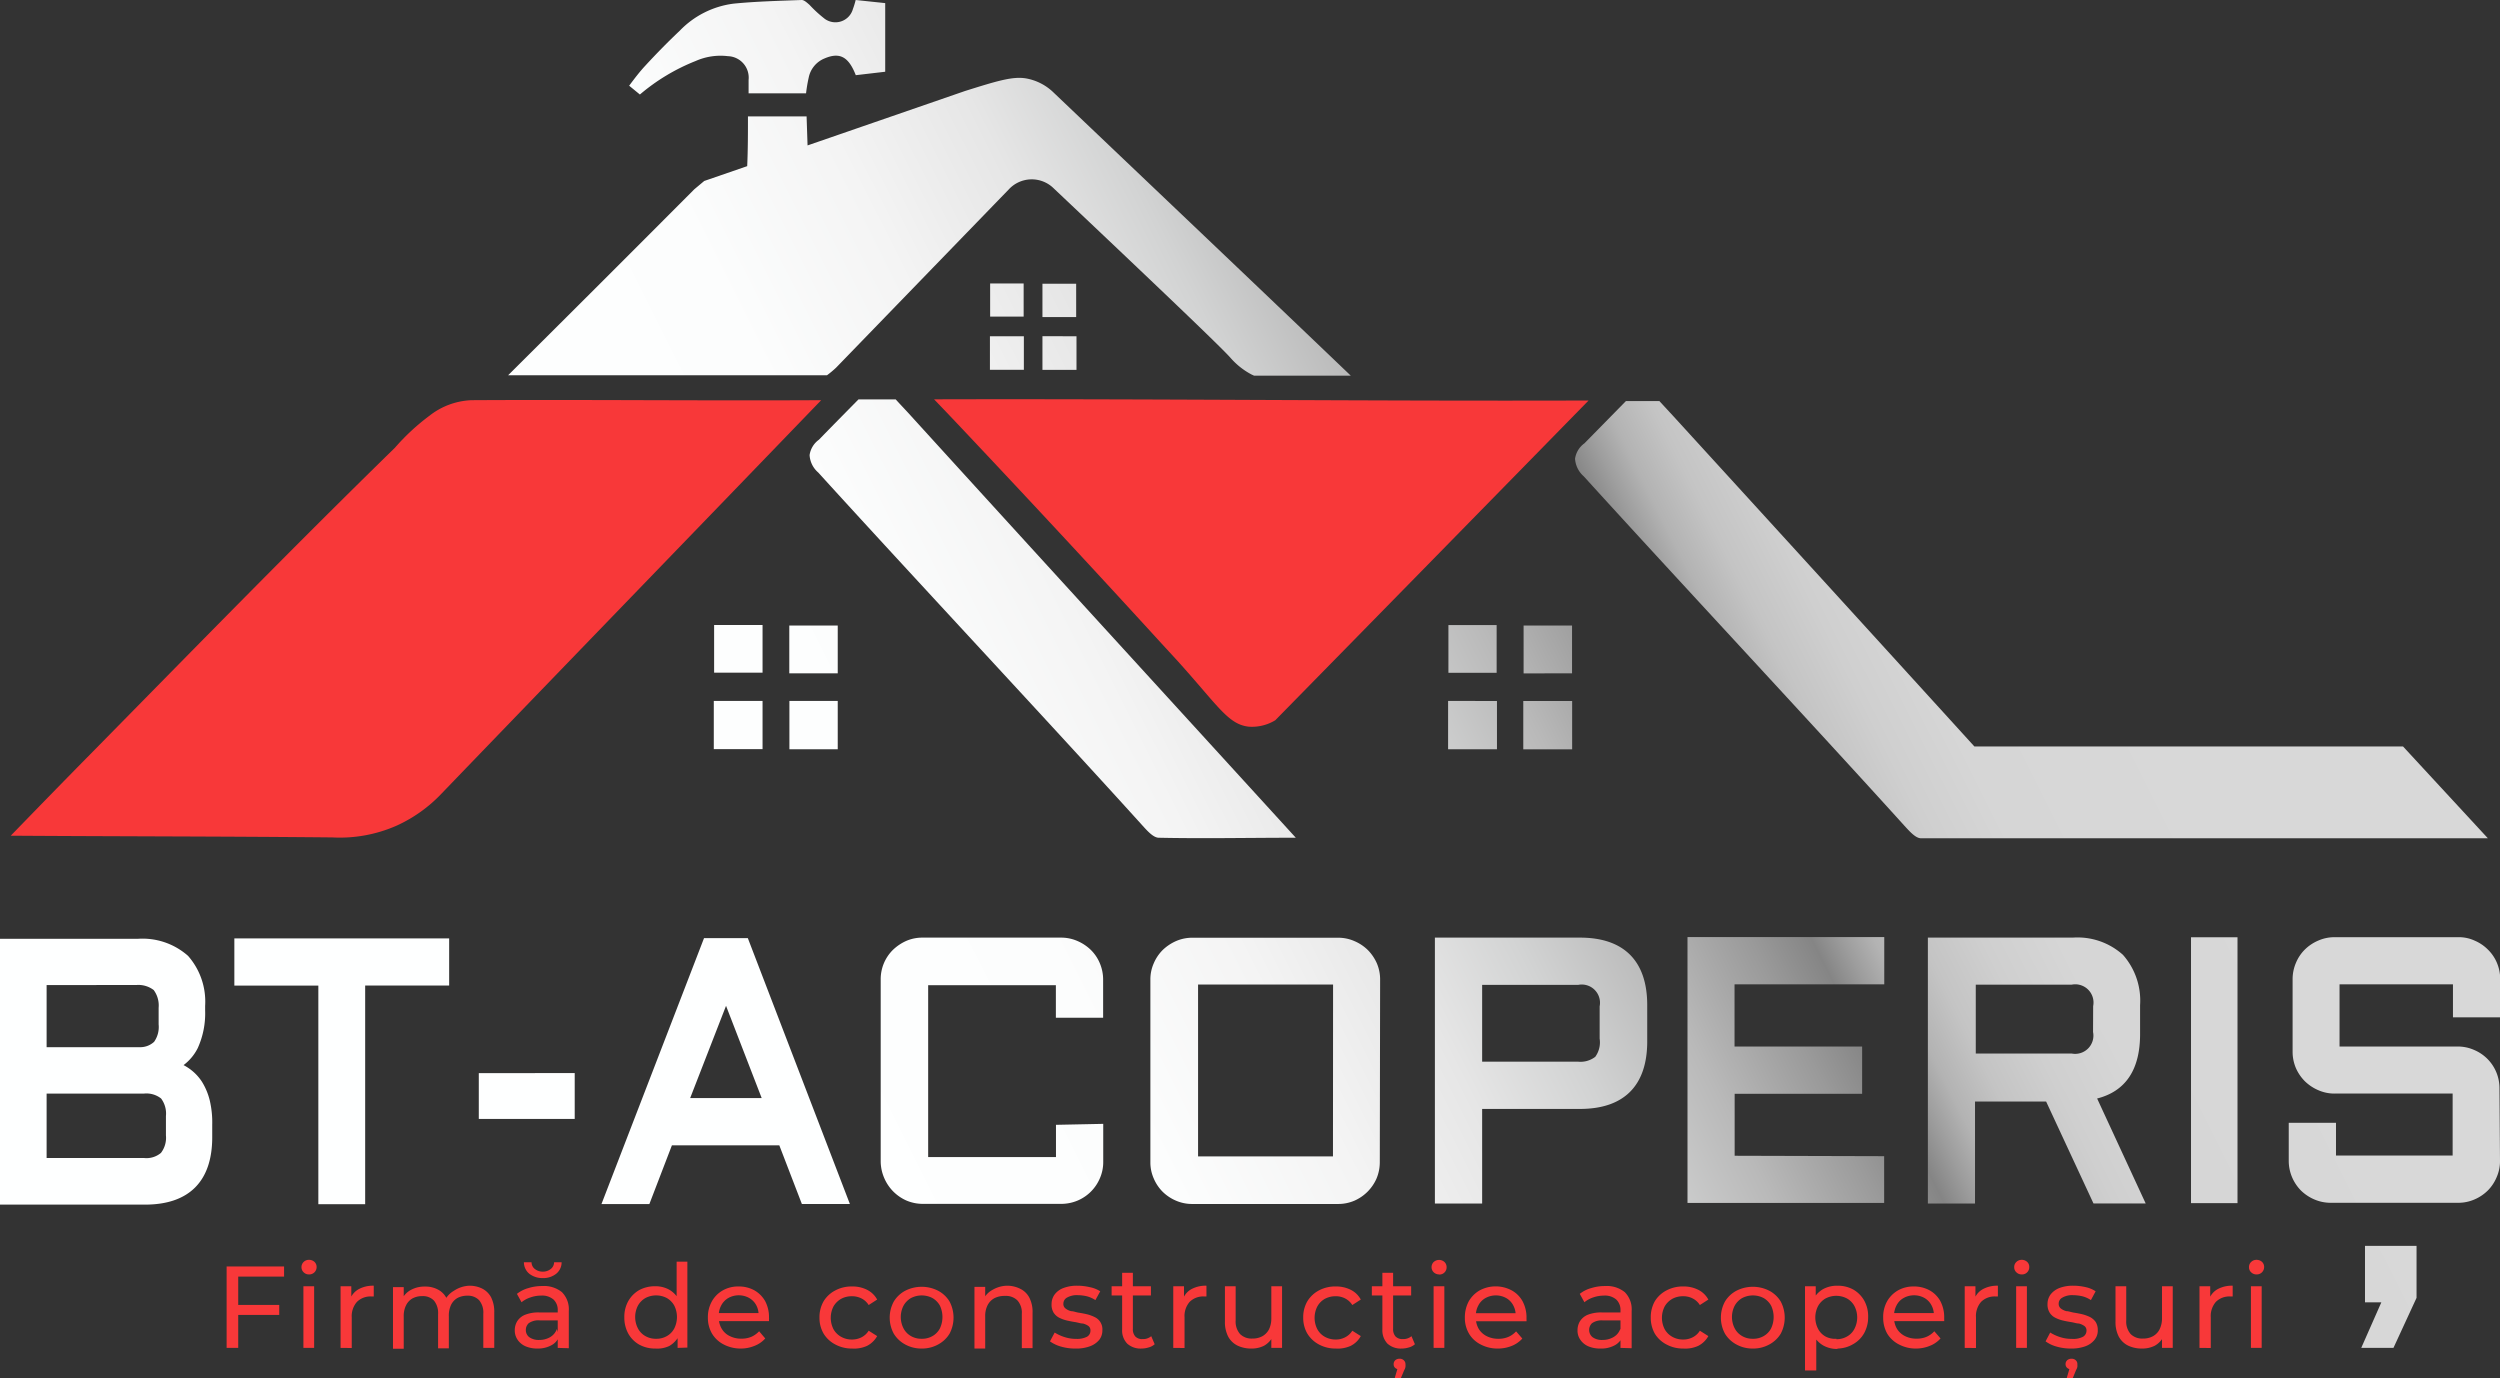 <svg xmlns="http://www.w3.org/2000/svg" xmlns:xlink="http://www.w3.org/1999/xlink" id="Layer_1" data-name="Layer 1" viewBox="0 0 232.77 128.34"><rect x="0" y="0" width="232.77" height="128.34" fill="#333333" stroke="none"/><defs><style>.cls-1{fill:#f83839;}.cls-2{fill:#051d3e;}.cls-3{fill:url(#linear-gradient);}</style><linearGradient id="linear-gradient" x1="73.13" y1="99.05" x2="188.76" y2="40.93" gradientUnits="userSpaceOnUse"><stop offset="0" stop-color="#feffff"></stop><stop offset="0.21" stop-color="#fcfdfd"></stop><stop offset="0.33" stop-color="#f4f4f4"></stop><stop offset="0.43" stop-color="#e6e6e6"></stop><stop offset="0.51" stop-color="#d2d3d3"></stop><stop offset="0.59" stop-color="#b9b9b9"></stop><stop offset="0.66" stop-color="#9a9a9a"></stop><stop offset="0.7" stop-color="#858585"></stop><stop offset="0.72" stop-color="#9d9d9d"></stop><stop offset="0.74" stop-color="#b3b3b3"></stop><stop offset="0.77" stop-color="#c4c4c4"></stop><stop offset="0.81" stop-color="#cfcfcf"></stop><stop offset="0.86" stop-color="#d6d6d6"></stop><stop offset="1" stop-color="#d8d8d8"></stop></linearGradient></defs><path class="cls-1" d="M22.18,125.5H21.1v-7.58h5.35v.94H22.18Zm-.11-4H26v.93H22.07Z"></path><path class="cls-1" d="M28.77,118.66a.69.69,0,0,1-.5-.2.65.65,0,0,1-.2-.47.66.66,0,0,1,.2-.49.69.69,0,0,1,.5-.2.76.76,0,0,1,.51.19.65.65,0,0,1,.2.47.7.7,0,0,1-.2.5A.69.69,0,0,1,28.77,118.66Zm-.52,6.84v-5.74h1v5.74Z"></path><path class="cls-1" d="M31.71,125.5v-5.74h1v1.56l-.1-.39a1.76,1.76,0,0,1,.81-.91,2.76,2.76,0,0,1,1.38-.31v1h-.24a1.79,1.79,0,0,0-1.32.5,2,2,0,0,0-.49,1.44v2.86Z"></path><path class="cls-1" d="M43.68,119.71a2.67,2.67,0,0,1,1.22.27,1.93,1.93,0,0,1,.83.82,3,3,0,0,1,.29,1.4v3.3H45v-3.19a1.78,1.78,0,0,0-.39-1.25,1.43,1.43,0,0,0-1.1-.42,1.91,1.91,0,0,0-.91.21,1.49,1.49,0,0,0-.6.64,2.34,2.34,0,0,0-.21,1.05v3h-1v-3.19a1.83,1.83,0,0,0-.38-1.25,1.42,1.42,0,0,0-1.1-.42,1.87,1.87,0,0,0-.9.21,1.49,1.49,0,0,0-.6.64,2.21,2.21,0,0,0-.22,1.05v3h-1v-5.74h1v1.53l-.17-.39a1.93,1.93,0,0,1,.84-.88,2.62,2.62,0,0,1,1.31-.31,2.43,2.43,0,0,1,1.41.4,1.9,1.9,0,0,1,.78,1.23l-.42-.17a2.13,2.13,0,0,1,.91-1.06A2.8,2.8,0,0,1,43.68,119.71Z"></path><path class="cls-1" d="M50.05,125.56a2.76,2.76,0,0,1-1.12-.21,1.73,1.73,0,0,1-.74-.61,1.51,1.51,0,0,1-.26-.87,1.6,1.6,0,0,1,.22-.84,1.55,1.55,0,0,1,.73-.61,3.33,3.33,0,0,1,1.35-.22h1.82v.74H50.28a1.57,1.57,0,0,0-1.05.26.85.85,0,0,0-.27.63.82.82,0,0,0,.33.68,1.53,1.53,0,0,0,.93.25,2,2,0,0,0,1-.26,1.44,1.44,0,0,0,.63-.76l.2.72a1.51,1.51,0,0,1-.72.8A2.59,2.59,0,0,1,50.05,125.56Zm1.88-.06v-1.22l0-.22V122a1.32,1.32,0,0,0-.39-1,1.62,1.62,0,0,0-1.15-.37,3,3,0,0,0-1,.17,2.54,2.54,0,0,0-.83.45l-.43-.78a3,3,0,0,1,1.07-.54,4.31,4.31,0,0,1,1.3-.19,2.65,2.65,0,0,1,1.82.57,2.26,2.26,0,0,1,.64,1.75v3.47ZM50.54,119a2,2,0,0,1-1.24-.39,1.39,1.39,0,0,1-.52-1.08h.71a.79.79,0,0,0,.32.63,1.14,1.14,0,0,0,.73.24,1.16,1.16,0,0,0,.73-.24.79.79,0,0,0,.32-.63h.7a1.36,1.36,0,0,1-.52,1.08A1.93,1.93,0,0,1,50.54,119Z"></path><path class="cls-1" d="M61,125.56a3,3,0,0,1-1.49-.37,2.66,2.66,0,0,1-1-1,3.08,3.08,0,0,1-.38-1.54,3,3,0,0,1,.38-1.53,2.75,2.75,0,0,1,1-1,3.07,3.07,0,0,1,1.49-.36,2.62,2.62,0,0,1,1.31.32,2.41,2.41,0,0,1,.94,1,4,4,0,0,1,0,3.24,2.38,2.38,0,0,1-.93,1A2.65,2.65,0,0,1,61,125.56Zm.09-.91a1.91,1.91,0,0,0,1-.25,1.75,1.75,0,0,0,.69-.71,2.39,2.39,0,0,0,0-2.13,1.86,1.86,0,0,0-.69-.7,2.14,2.14,0,0,0-2,0,1.86,1.86,0,0,0-.69.7,2.31,2.31,0,0,0,0,2.13,1.75,1.75,0,0,0,.69.71A1.92,1.92,0,0,0,61.08,124.65Zm2,.85V124l.06-1.33L63,121.29v-3.82h1v8Z"></path><path class="cls-1" d="M69,125.56a3.4,3.4,0,0,1-1.62-.38,2.7,2.7,0,0,1-1.08-1,2.9,2.9,0,0,1-.39-1.51,3,3,0,0,1,.38-1.52,2.68,2.68,0,0,1,1-1,2.89,2.89,0,0,1,1.47-.37,3,3,0,0,1,1.48.36,2.71,2.71,0,0,1,1,1,3.2,3.2,0,0,1,.36,1.55.81.81,0,0,1,0,.15c0,.06,0,.11,0,.17H66.72v-.75h4.34l-.43.26a1.9,1.9,0,0,0-.22-1,1.7,1.7,0,0,0-.66-.67,2,2,0,0,0-1.93,0,1.73,1.73,0,0,0-.66.68,2,2,0,0,0-.24,1v.17a2,2,0,0,0,.27,1,1.71,1.71,0,0,0,.74.69,2.28,2.28,0,0,0,1.09.25,2.33,2.33,0,0,0,.93-.17,2.18,2.18,0,0,0,.73-.52l.57.67a2.53,2.53,0,0,1-1,.69A3.3,3.3,0,0,1,69,125.56Z"></path><path class="cls-1" d="M79.33,125.56a3.22,3.22,0,0,1-1.56-.38,2.77,2.77,0,0,1-1.08-1,2.9,2.9,0,0,1-.39-1.51,2.94,2.94,0,0,1,.39-1.52,2.75,2.75,0,0,1,1.08-1,3.21,3.21,0,0,1,1.56-.37,3,3,0,0,1,1.4.31,2.17,2.17,0,0,1,.94.91l-.79.51a1.68,1.68,0,0,0-.68-.62,1.92,1.92,0,0,0-.88-.2,2.05,2.05,0,0,0-1,.24,1.91,1.91,0,0,0-.71.7,2.33,2.33,0,0,0,0,2.14,1.84,1.84,0,0,0,.71.7,2,2,0,0,0,1,.25,1.92,1.92,0,0,0,.88-.2,1.68,1.68,0,0,0,.68-.62l.79.5a2.23,2.23,0,0,1-.94.91A2.92,2.92,0,0,1,79.33,125.56Z"></path><path class="cls-1" d="M85.82,125.56a3.11,3.11,0,0,1-1.54-.38,2.79,2.79,0,0,1-1.06-1,3.14,3.14,0,0,1,0-3,2.76,2.76,0,0,1,1.06-1,3.37,3.37,0,0,1,3.07,0,2.76,2.76,0,0,1,1.06,1,3.21,3.21,0,0,1,0,3,2.79,2.79,0,0,1-1.06,1A3.1,3.1,0,0,1,85.82,125.56Zm0-.91a1.92,1.92,0,0,0,1-.25,1.75,1.75,0,0,0,.69-.71,2.48,2.48,0,0,0,0-2.13,1.86,1.86,0,0,0-.69-.7,2.16,2.16,0,0,0-2,0,1.86,1.86,0,0,0-.69.7,2.31,2.31,0,0,0,0,2.13,1.75,1.75,0,0,0,.69.71A1.92,1.92,0,0,0,85.82,124.65Z"></path><path class="cls-1" d="M93.73,119.71A2.73,2.73,0,0,1,95,120a1.9,1.9,0,0,1,.84.82,2.9,2.9,0,0,1,.3,1.4v3.3h-1v-3.19a1.7,1.7,0,0,0-.41-1.25,1.51,1.51,0,0,0-1.14-.42,2.09,2.09,0,0,0-1,.21,1.55,1.55,0,0,0-.63.64,2.2,2.2,0,0,0-.23,1.05v3h-1v-5.74h1v1.55l-.16-.41a2,2,0,0,1,.87-.88A2.79,2.79,0,0,1,93.73,119.71Z"></path><path class="cls-1" d="M100.11,125.56a4.64,4.64,0,0,1-1.35-.19,3.23,3.23,0,0,1-1-.48l.44-.82a3.86,3.86,0,0,0,.91.42,3.42,3.42,0,0,0,1.1.17,2,2,0,0,0,1-.2.64.64,0,0,0,.32-.58.5.5,0,0,0-.19-.42,1.48,1.48,0,0,0-.52-.23c-.21,0-.44-.09-.7-.13s-.52-.09-.78-.15a3.23,3.23,0,0,1-.72-.26,1.38,1.38,0,0,1-.52-.47,1.42,1.42,0,0,1-.19-.79,1.5,1.5,0,0,1,.29-.91,1.81,1.81,0,0,1,.83-.6,3.48,3.48,0,0,1,1.27-.21,4.92,4.92,0,0,1,1.14.13,2.77,2.77,0,0,1,1,.39l-.45.82a2.65,2.65,0,0,0-.81-.36,4,4,0,0,0-.84-.1,1.85,1.85,0,0,0-1,.23.64.64,0,0,0-.33.56.51.51,0,0,0,.2.45,1.33,1.33,0,0,0,.52.25c.21,0,.44.1.7.14s.52.09.78.15a3.49,3.49,0,0,1,.71.26,1.25,1.25,0,0,1,.72,1.23,1.4,1.4,0,0,1-.3.9,2,2,0,0,1-.86.59A3.65,3.65,0,0,1,100.11,125.56Z"></path><path class="cls-1" d="M103.5,120.62v-.86h3.66v.86Zm2.79,4.94a1.85,1.85,0,0,1-1.34-.46,1.77,1.77,0,0,1-.47-1.33v-5.26h1v5.21a1,1,0,0,0,.23.72.86.86,0,0,0,.66.24,1.19,1.19,0,0,0,.82-.27l.32.75a1.42,1.42,0,0,1-.57.3A2.26,2.26,0,0,1,106.29,125.56Z"></path><path class="cls-1" d="M109.24,125.5v-5.74h1v1.56l-.09-.39a1.7,1.7,0,0,1,.8-.91,2.76,2.76,0,0,1,1.38-.31v1h-.24a1.79,1.79,0,0,0-1.32.5,2,2,0,0,0-.48,1.44v2.86Z"></path><path class="cls-1" d="M116.52,125.56a2.92,2.92,0,0,1-1.29-.27,2,2,0,0,1-.87-.83,2.93,2.93,0,0,1-.31-1.4v-3.3h1v3.18a1.76,1.76,0,0,0,.41,1.27,1.51,1.51,0,0,0,1.14.42,1.89,1.89,0,0,0,.94-.22,1.56,1.56,0,0,0,.62-.65,2.31,2.31,0,0,0,.21-1v-3h1v5.74h-1V124l.16.41a2.06,2.06,0,0,1-.84.89A2.57,2.57,0,0,1,116.52,125.56Z"></path><path class="cls-1" d="M124.37,125.56a3.23,3.23,0,0,1-1.57-.38,2.81,2.81,0,0,1-1.07-1,2.9,2.9,0,0,1-.39-1.51,2.94,2.94,0,0,1,.39-1.52,2.79,2.79,0,0,1,1.07-1,3.22,3.22,0,0,1,1.57-.37,3,3,0,0,1,1.39.31,2.12,2.12,0,0,1,.94.91l-.79.51a1.68,1.68,0,0,0-.68-.62,1.85,1.85,0,0,0-.87-.2,2.09,2.09,0,0,0-1,.24,1.81,1.81,0,0,0-.7.7,2.33,2.33,0,0,0,0,2.14,1.75,1.75,0,0,0,.7.7,2,2,0,0,0,1,.25,1.85,1.85,0,0,0,.87-.2,1.68,1.68,0,0,0,.68-.62l.79.5a2.17,2.17,0,0,1-.94.91A2.88,2.88,0,0,1,124.37,125.56Z"></path><path class="cls-1" d="M127.73,120.62v-.86h3.66v.86Zm2.79,4.94a1.85,1.85,0,0,1-1.34-.46,1.81,1.81,0,0,1-.47-1.33v-5.26h1v5.21a1,1,0,0,0,.23.72.88.88,0,0,0,.66.24,1.19,1.19,0,0,0,.82-.27l.32.75a1.42,1.42,0,0,1-.57.3A2.26,2.26,0,0,1,130.52,125.56Zm-.67,2.78.36-1.23.1.39a.58.58,0,0,1-.41-.14.43.43,0,0,1-.14-.35.49.49,0,0,1,.15-.36.57.57,0,0,1,.4-.14.52.52,0,0,1,.4.15.47.47,0,0,1,.15.35,1.21,1.21,0,0,1,0,.25.79.79,0,0,1-.11.3l-.33.78Z"></path><path class="cls-1" d="M134,118.66a.73.73,0,0,1-.51-.2.65.65,0,0,1-.2-.47.66.66,0,0,1,.2-.49.75.75,0,0,1,1,0,.65.65,0,0,1,.2.47.67.67,0,0,1-.7.7Zm-.52,6.84v-5.74h1v5.74Z"></path><path class="cls-1" d="M139.48,125.56a3.34,3.34,0,0,1-1.62-.38,2.64,2.64,0,0,1-1.08-1,2.9,2.9,0,0,1-.39-1.51,3.14,3.14,0,0,1,.37-1.52,2.75,2.75,0,0,1,1-1,3.16,3.16,0,0,1,3,0,2.57,2.57,0,0,1,1,1,3.2,3.2,0,0,1,.37,1.55s0,.1,0,.15a1,1,0,0,1,0,.17H137.2v-.75h4.34l-.42.26a1.91,1.91,0,0,0-.23-1,1.68,1.68,0,0,0-.65-.67,2,2,0,0,0-1.93,0,1.66,1.66,0,0,0-.66.68,2,2,0,0,0-.24,1v.17a2.07,2.07,0,0,0,.26,1,1.82,1.82,0,0,0,.74.69,2.32,2.32,0,0,0,1.1.25,2.25,2.25,0,0,0,.92-.17,2.08,2.08,0,0,0,.73-.52l.58.67a2.61,2.61,0,0,1-1,.69A3.37,3.37,0,0,1,139.48,125.56Z"></path><path class="cls-1" d="M149,125.56a2.76,2.76,0,0,1-1.12-.21,1.73,1.73,0,0,1-.74-.61,1.44,1.44,0,0,1-.26-.87,1.6,1.6,0,0,1,.22-.84,1.57,1.57,0,0,1,.72-.61,3.42,3.42,0,0,1,1.36-.22H151v.74h-1.77a1.57,1.57,0,0,0-1,.26.87.87,0,0,0,.06,1.31,1.49,1.49,0,0,0,.93.25,2,2,0,0,0,1-.26,1.42,1.42,0,0,0,.64-.76l.2.72a1.55,1.55,0,0,1-.72.8A2.62,2.62,0,0,1,149,125.56Zm1.88-.06v-1.22l0-.22V122a1.32,1.32,0,0,0-.39-1,1.62,1.62,0,0,0-1.15-.37,3.14,3.14,0,0,0-1,.17,2.59,2.59,0,0,0-.82.45l-.43-.78a2.92,2.92,0,0,1,1.07-.54,4.26,4.26,0,0,1,1.3-.19,2.65,2.65,0,0,1,1.82.57,2.26,2.26,0,0,1,.64,1.75v3.47Z"></path><path class="cls-1" d="M156.73,125.56a3.23,3.23,0,0,1-1.57-.38,2.77,2.77,0,0,1-1.08-1,3,3,0,0,1-.38-1.51,3,3,0,0,1,.38-1.52,2.75,2.75,0,0,1,1.08-1,3.22,3.22,0,0,1,1.57-.37,3,3,0,0,1,1.39.31,2.17,2.17,0,0,1,.94.91l-.79.51a1.68,1.68,0,0,0-.68-.62,1.87,1.87,0,0,0-.88-.2,2.05,2.05,0,0,0-1,.24,1.91,1.91,0,0,0-.71.7,2.33,2.33,0,0,0,0,2.14,1.84,1.84,0,0,0,.71.7,2,2,0,0,0,1,.25,1.87,1.87,0,0,0,.88-.2,1.68,1.68,0,0,0,.68-.62l.79.5a2.23,2.23,0,0,1-.94.91A2.91,2.91,0,0,1,156.73,125.56Z"></path><path class="cls-1" d="M163.21,125.56a3.11,3.11,0,0,1-1.54-.38,2.79,2.79,0,0,1-1.06-1,3.14,3.14,0,0,1,0-3,2.76,2.76,0,0,1,1.06-1,3.37,3.37,0,0,1,3.07,0,2.76,2.76,0,0,1,1.06,1,3.21,3.21,0,0,1,0,3,2.79,2.79,0,0,1-1.06,1A3.1,3.1,0,0,1,163.21,125.56Zm0-.91a1.92,1.92,0,0,0,1-.25,1.75,1.75,0,0,0,.69-.71,2.48,2.48,0,0,0,0-2.13,1.86,1.86,0,0,0-.69-.7,2.16,2.16,0,0,0-2,0,1.86,1.86,0,0,0-.69.7,2.31,2.31,0,0,0,0,2.13,1.75,1.75,0,0,0,.69.71A1.92,1.92,0,0,0,163.21,124.65Z"></path><path class="cls-1" d="M168.06,127.6v-7.84h1v1.55l-.06,1.33.11,1.33v3.63Zm3-2a2.66,2.66,0,0,1-1.31-.33,2.47,2.47,0,0,1-.94-1,4,4,0,0,1,0-3.24,2.32,2.32,0,0,1,.93-1,2.7,2.7,0,0,1,1.33-.32,3,3,0,0,1,1.49.36,2.75,2.75,0,0,1,1,1,3,3,0,0,1,.38,1.53,3.08,3.08,0,0,1-.38,1.54,2.66,2.66,0,0,1-1,1A2.92,2.92,0,0,1,171.1,125.56Zm-.09-.91a1.92,1.92,0,0,0,1-.25,1.69,1.69,0,0,0,.69-.71,2.31,2.31,0,0,0,0-2.13,1.79,1.79,0,0,0-.69-.7,2.14,2.14,0,0,0-2,0,1.86,1.86,0,0,0-.69.7,2.31,2.31,0,0,0,0,2.13,1.75,1.75,0,0,0,.69.71A1.91,1.91,0,0,0,171,124.65Z"></path><path class="cls-1" d="M178.42,125.56a3.33,3.33,0,0,1-1.61-.38,2.73,2.73,0,0,1-1.09-1,3,3,0,0,1-.38-1.51,3,3,0,0,1,.37-1.52,2.75,2.75,0,0,1,1-1,2.93,2.93,0,0,1,1.48-.37,3,3,0,0,1,1.47.36,2.57,2.57,0,0,1,1,1,3.2,3.2,0,0,1,.36,1.55v.15a1,1,0,0,1,0,.17h-4.88v-.75h4.34l-.42.26a1.91,1.91,0,0,0-.23-1,1.68,1.68,0,0,0-.65-.67,2,2,0,0,0-1.93,0,1.6,1.6,0,0,0-.66.68,2,2,0,0,0-.24,1v.17a2.07,2.07,0,0,0,.26,1,1.82,1.82,0,0,0,.74.69,2.32,2.32,0,0,0,1.1.25,2.29,2.29,0,0,0,.92-.17,2.08,2.08,0,0,0,.73-.52l.58.67a2.61,2.61,0,0,1-1,.69A3.38,3.38,0,0,1,178.42,125.56Z"></path><path class="cls-1" d="M182.93,125.5v-5.74h1v1.56l-.09-.39a1.7,1.7,0,0,1,.8-.91,2.76,2.76,0,0,1,1.38-.31v1h-.24a1.79,1.79,0,0,0-1.32.5,2,2,0,0,0-.48,1.44v2.86Z"></path><path class="cls-1" d="M188.24,118.66a.69.69,0,0,1-.5-.2.61.61,0,0,1-.2-.47.63.63,0,0,1,.2-.49.69.69,0,0,1,.5-.2.72.72,0,0,1,.5.19.61.61,0,0,1,.2.47.67.67,0,0,1-.7.7Zm-.52,6.84v-5.74h1v5.74Z"></path><path class="cls-1" d="M192.82,125.56a4.66,4.66,0,0,1-1.36-.19,3.07,3.07,0,0,1-1-.48l.43-.82a4.06,4.06,0,0,0,.91.42,3.46,3.46,0,0,0,1.1.17,2,2,0,0,0,1.05-.2.66.66,0,0,0,.32-.58.5.5,0,0,0-.2-.42,1.51,1.51,0,0,0-.51-.23c-.21,0-.45-.09-.71-.13s-.52-.09-.78-.15a3,3,0,0,1-.71-.26,1.31,1.31,0,0,1-.52-.47,1.42,1.42,0,0,1-.2-.79,1.5,1.5,0,0,1,.29-.91,1.92,1.92,0,0,1,.83-.6,3.48,3.48,0,0,1,1.27-.21,5.07,5.07,0,0,1,1.15.13,2.72,2.72,0,0,1,.94.39l-.44.82a2.65,2.65,0,0,0-.81-.36,4.11,4.11,0,0,0-.85-.1,1.82,1.82,0,0,0-1,.23.63.63,0,0,0-.34.56.54.54,0,0,0,.2.45,1.4,1.4,0,0,0,.52.25c.21,0,.45.1.71.14s.52.09.78.15a3.72,3.72,0,0,1,.71.26,1.5,1.5,0,0,1,.52.45,1.41,1.41,0,0,1,.2.78,1.35,1.35,0,0,1-.31.9,1.93,1.93,0,0,1-.85.59A3.73,3.73,0,0,1,192.82,125.56Zm-.4,2.78.36-1.23.09.39a.56.56,0,0,1-.4-.14.44.44,0,0,1-.15-.35.49.49,0,0,1,.15-.36.59.59,0,0,1,.4-.14.54.54,0,0,1,.41.15.46.46,0,0,1,.14.35,2.5,2.5,0,0,1,0,.25,1,1,0,0,1-.12.3l-.32.78Z"></path><path class="cls-1" d="M199.44,125.56a2.92,2.92,0,0,1-1.29-.27,2,2,0,0,1-.87-.83,2.93,2.93,0,0,1-.31-1.4v-3.3h1v3.18a1.76,1.76,0,0,0,.41,1.27,1.51,1.51,0,0,0,1.14.42,1.87,1.87,0,0,0,.94-.22,1.5,1.5,0,0,0,.62-.65,2.3,2.3,0,0,0,.22-1v-3h1v5.74h-1V124l.16.41a2,2,0,0,1-.84.89A2.57,2.57,0,0,1,199.44,125.56Z"></path><path class="cls-1" d="M204.79,125.5v-5.74h1v1.56l-.09-.39a1.74,1.74,0,0,1,.8-.91,2.76,2.76,0,0,1,1.38-.31v1h-.24a1.79,1.79,0,0,0-1.32.5,2,2,0,0,0-.48,1.44v2.86Z"></path><path class="cls-1" d="M210.1,118.66a.69.69,0,0,1-.5-.2.61.61,0,0,1-.2-.47.63.63,0,0,1,.2-.49.69.69,0,0,1,.5-.2.76.76,0,0,1,.51.19.65.65,0,0,1,.2.47.7.7,0,0,1-.2.5A.69.69,0,0,1,210.1,118.66Zm-.52,6.84v-5.74h1v5.74Z"></path><path class="cls-2" d="M185.55,78.07h0Z"></path><path class="cls-1" d="M1,77.81c2.46-2.53,5.12-5.27,7.62-7.8,9.74-9.9,18.61-19,28.15-28.32a20.44,20.44,0,0,1,3.24-3,6.75,6.75,0,0,1,3.91-1.43c10.91-.06,21.63.06,32.54,0C64.74,49.42,52.84,61.71,41.13,73.87a13.38,13.38,0,0,1-4.19,3,13.08,13.08,0,0,1-6,1.1C20.69,77.87,11.21,77.88,1,77.81Z"></path><path class="cls-1" d="M147.91,37.29q-14.58,14.9-29.17,29.77a4.17,4.17,0,0,1-2.46.6c-1.81-.19-2.75-1.74-5.94-5.34-.81-.92-1.65-1.81-2.47-2.71-3.11-3.4-9.15-10-18.44-19.85-.52-.55-1.38-1.46-2.46-2.58C107.36,37.12,127.52,37.36,147.91,37.29Z"></path><path class="cls-3" d="M225,116v4.84l-2.15,4.66h-3l1.87-4.24H220.2V116ZM19.53,102.46a6,6,0,0,0-.72-1.73,4.47,4.47,0,0,0-1.18-1.23,4.86,4.86,0,0,0-.54-.33,4.49,4.49,0,0,0,1.32-1.58,7.82,7.82,0,0,0,.69-3.5v-.43A6.45,6.45,0,0,0,17.51,89a6.39,6.39,0,0,0-4.67-1.59H0l0,24.75h13.5c4.1,0,6.26-2.17,6.26-6.27v-1.19A8.86,8.86,0,0,0,19.53,102.46Zm-6.8-10.75a2.36,2.36,0,0,1,1.58.47,2.41,2.41,0,0,1,.46,1.65v1.55A2.4,2.4,0,0,1,14.35,97a1.9,1.9,0,0,1-1.38.5H4.34V91.72Zm2.72,14a2.32,2.32,0,0,1-.46,1.63,2.08,2.08,0,0,1-1.57.48H4.34v-6h9.08a2.21,2.21,0,0,1,1.58.46,2.34,2.34,0,0,1,.45,1.63ZM41.82,91.76H34v20.36H29.64V91.77H21.82v-4.4h20Zm11.69,8.15v4.27H44.58V99.92ZM69.63,87.35H65.55L56,112.11h4.46l2.1-5.47h10l2.1,5.46h4.47Zm-5.37,14.89,3.34-8.59,3.32,8.59Zm38.46,2.4v3.55a3.75,3.75,0,0,1-.31,1.51,3.9,3.9,0,0,1-2.07,2.08,3.93,3.93,0,0,1-1.52.31H85.93a3.91,3.91,0,0,1-1.51-.3,4,4,0,0,1-2.08-2.08A4,4,0,0,1,82,108.2v-17a3.83,3.83,0,0,1,1.14-2.76,4.37,4.37,0,0,1,1.23-.83,3.76,3.76,0,0,1,1.52-.31H98.81a3.77,3.77,0,0,1,1.52.32,4.14,4.14,0,0,1,1.23.82,3.78,3.78,0,0,1,.84,1.24,3.88,3.88,0,0,1,.31,1.51v3.57h-4.4V91.73H86.42v16H98.32v-3ZM128.5,91.21a3.84,3.84,0,0,0-.3-1.51,4.12,4.12,0,0,0-.84-1.24,4,4,0,0,0-1.24-.83,3.73,3.73,0,0,0-1.52-.32H111a3.77,3.77,0,0,0-1.52.32,4.3,4.3,0,0,0-1.23.83,3.91,3.91,0,0,0-.83,1.24,3.68,3.68,0,0,0-.31,1.51v17a3.68,3.68,0,0,0,.31,1.51,3.91,3.91,0,0,0,.83,1.24,4,4,0,0,0,1.24.83,3.76,3.76,0,0,0,1.52.31h13.57a3.84,3.84,0,0,0,1.51-.3,4,4,0,0,0,2.08-2.08,3.92,3.92,0,0,0,.3-1.52Zm-4.39,16.46H111.55v-16h12.57Zm23-20.37H133.6v24.76H138v-8.81h9.11c4.1,0,6.26-2.17,6.26-6.28V93.58C153.37,89.47,151.2,87.3,147.11,87.3Zm1.42,11.1a2.25,2.25,0,0,1-1.6.45H138V91.7h8.94a1.7,1.7,0,0,1,2,2v3A2.3,2.3,0,0,1,148.53,98.4Zm26.9,9.25V112H157.12l0-24.75,18.32,0v4.4H161.5v5.79h11.88v4.4H161.51v5.77Zm19.83-5.37c2.67-.68,4-2.7,4-6v-2.7a6.43,6.43,0,0,0-1.6-4.68,6.32,6.32,0,0,0-4.67-1.6H179.5l0,24.76h4.39v-9.5h6.62l4.41,9.49h4.86Zm-.38-6.19a1.7,1.7,0,0,1-2,2h-8.92V91.68h8.93a1.7,1.7,0,0,1,2,2Zm37.89,12a3.68,3.68,0,0,1-.31,1.51,3.85,3.85,0,0,1-.83,1.25,4,4,0,0,1-1.24.83,3.76,3.76,0,0,1-1.52.31H217a3.85,3.85,0,0,1-1.51-.31,4.07,4.07,0,0,1-1.25-.83,4,4,0,0,1-.83-1.24,3.93,3.93,0,0,1-.31-1.52v-3.55h4.4v3.05h10.86v-5.77h-11a3.7,3.7,0,0,1-1.52-.32,4.09,4.09,0,0,1-1.24-.83,4,4,0,0,1-.84-1.24,3.84,3.84,0,0,1-.3-1.51V91.16a3.85,3.85,0,0,1,.31-1.51,3.8,3.8,0,0,1,.83-1.24,4,4,0,0,1,1.24-.83,3.73,3.73,0,0,1,1.52-.32h11.53a3.48,3.48,0,0,1,1.52.32,3.87,3.87,0,0,1,1.23.83,3.74,3.74,0,0,1,.84,1.23,3.93,3.93,0,0,1,.31,1.52v3.56h-4.4V91.65H217.83v5.79h11a3.71,3.71,0,0,1,1.51.31,3.85,3.85,0,0,1,2.38,3.59ZM208.33,87.27l0,24.75H204V87.27ZM84.56,38.44c-.39-.42-.78-.83-1.16-1.25H79.93c-1.23,1.25-2.46,2.49-3.68,3.75a2.13,2.13,0,0,0-.87,1.43A2.31,2.31,0,0,0,76.19,44c8.39,9.24,21.81,23.6,30.18,32.86.42.46,1,1.13,1.51,1.14,4.17.09,8.35,0,12.77,0C108.79,65,96.41,51.47,84.56,38.44ZM223.74,69.5l-39.91,0c-9.25-10.17-18.72-20.56-28-30.72l-1.33-1.44h-3.11l-3.87,3.94a2.13,2.13,0,0,0-.87,1.43,2.37,2.37,0,0,0,.81,1.64c8.39,9.24,21.51,23.3,29.88,32.56.43.46,1,1.13,1.51,1.14,1.53,0,3.05,0,4.59,0h48.2ZM66.49,58.19H71v4.44H66.49Zm7,4.5V58.24H78v4.45ZM71,65.26v4.49H66.46V65.26Zm7,0v4.5H73.5v-4.5Zm56.86-7.06h4.49v4.44h-4.49Zm7,4.5V58.24h4.51v4.45Zm-2.48,2.57v4.49h-4.55V65.26Zm7,0v4.5h-4.55v-4.5ZM92.19,26.39h3.12v3.09H92.19Zm4.87,3.13v-3.1h3.14v3.1Zm-1.73,1.79v3.12H92.17V31.31Zm4.9,0v3.13H97.06V31.3ZM79.68,7l2.74-.32,0-6.39L79.67,0a7.8,7.8,0,0,1-.26.85,1.69,1.69,0,0,1-2.61.91A11.75,11.75,0,0,1,75.37.45C75.15.26,74.88,0,74.65,0c-2.12.08-4.24.13-6.35.34a8.42,8.42,0,0,0-5,2.51C62.18,3.91,61.11,5,60.07,6.13c-.52.56-1,1.19-1.49,1.85l1,.82a18.54,18.54,0,0,1,5.19-3.12,5.71,5.71,0,0,1,3-.45,2,2,0,0,1,1.93,2.21c0,.43,0,.87,0,1.25l5.35,0a13.87,13.87,0,0,1,.25-1.48,2.44,2.44,0,0,1,1.45-1.76C78.16,4.84,79,5.25,79.68,7ZM98.09,8.61A4.9,4.9,0,0,0,95.53,7.3c-1.26-.21-2.73.25-5.67,1.17L75.19,13.54l-.09-2.7-5.46,0c0,1.52,0,3.06-.07,4.63l-4,1.38-.92.77Q56,26.3,47.31,34.94H77a9.6,9.6,0,0,0,.84-.7L93.93,17.63l0,0a2.91,2.91,0,0,1,4.16-.11c9.31,8.8,15.65,14.84,16.5,15.82a6.81,6.81,0,0,0,1.94,1.53l.24.11h9C117.18,26.76,106.66,16.77,98.09,8.61Z"></path></svg>